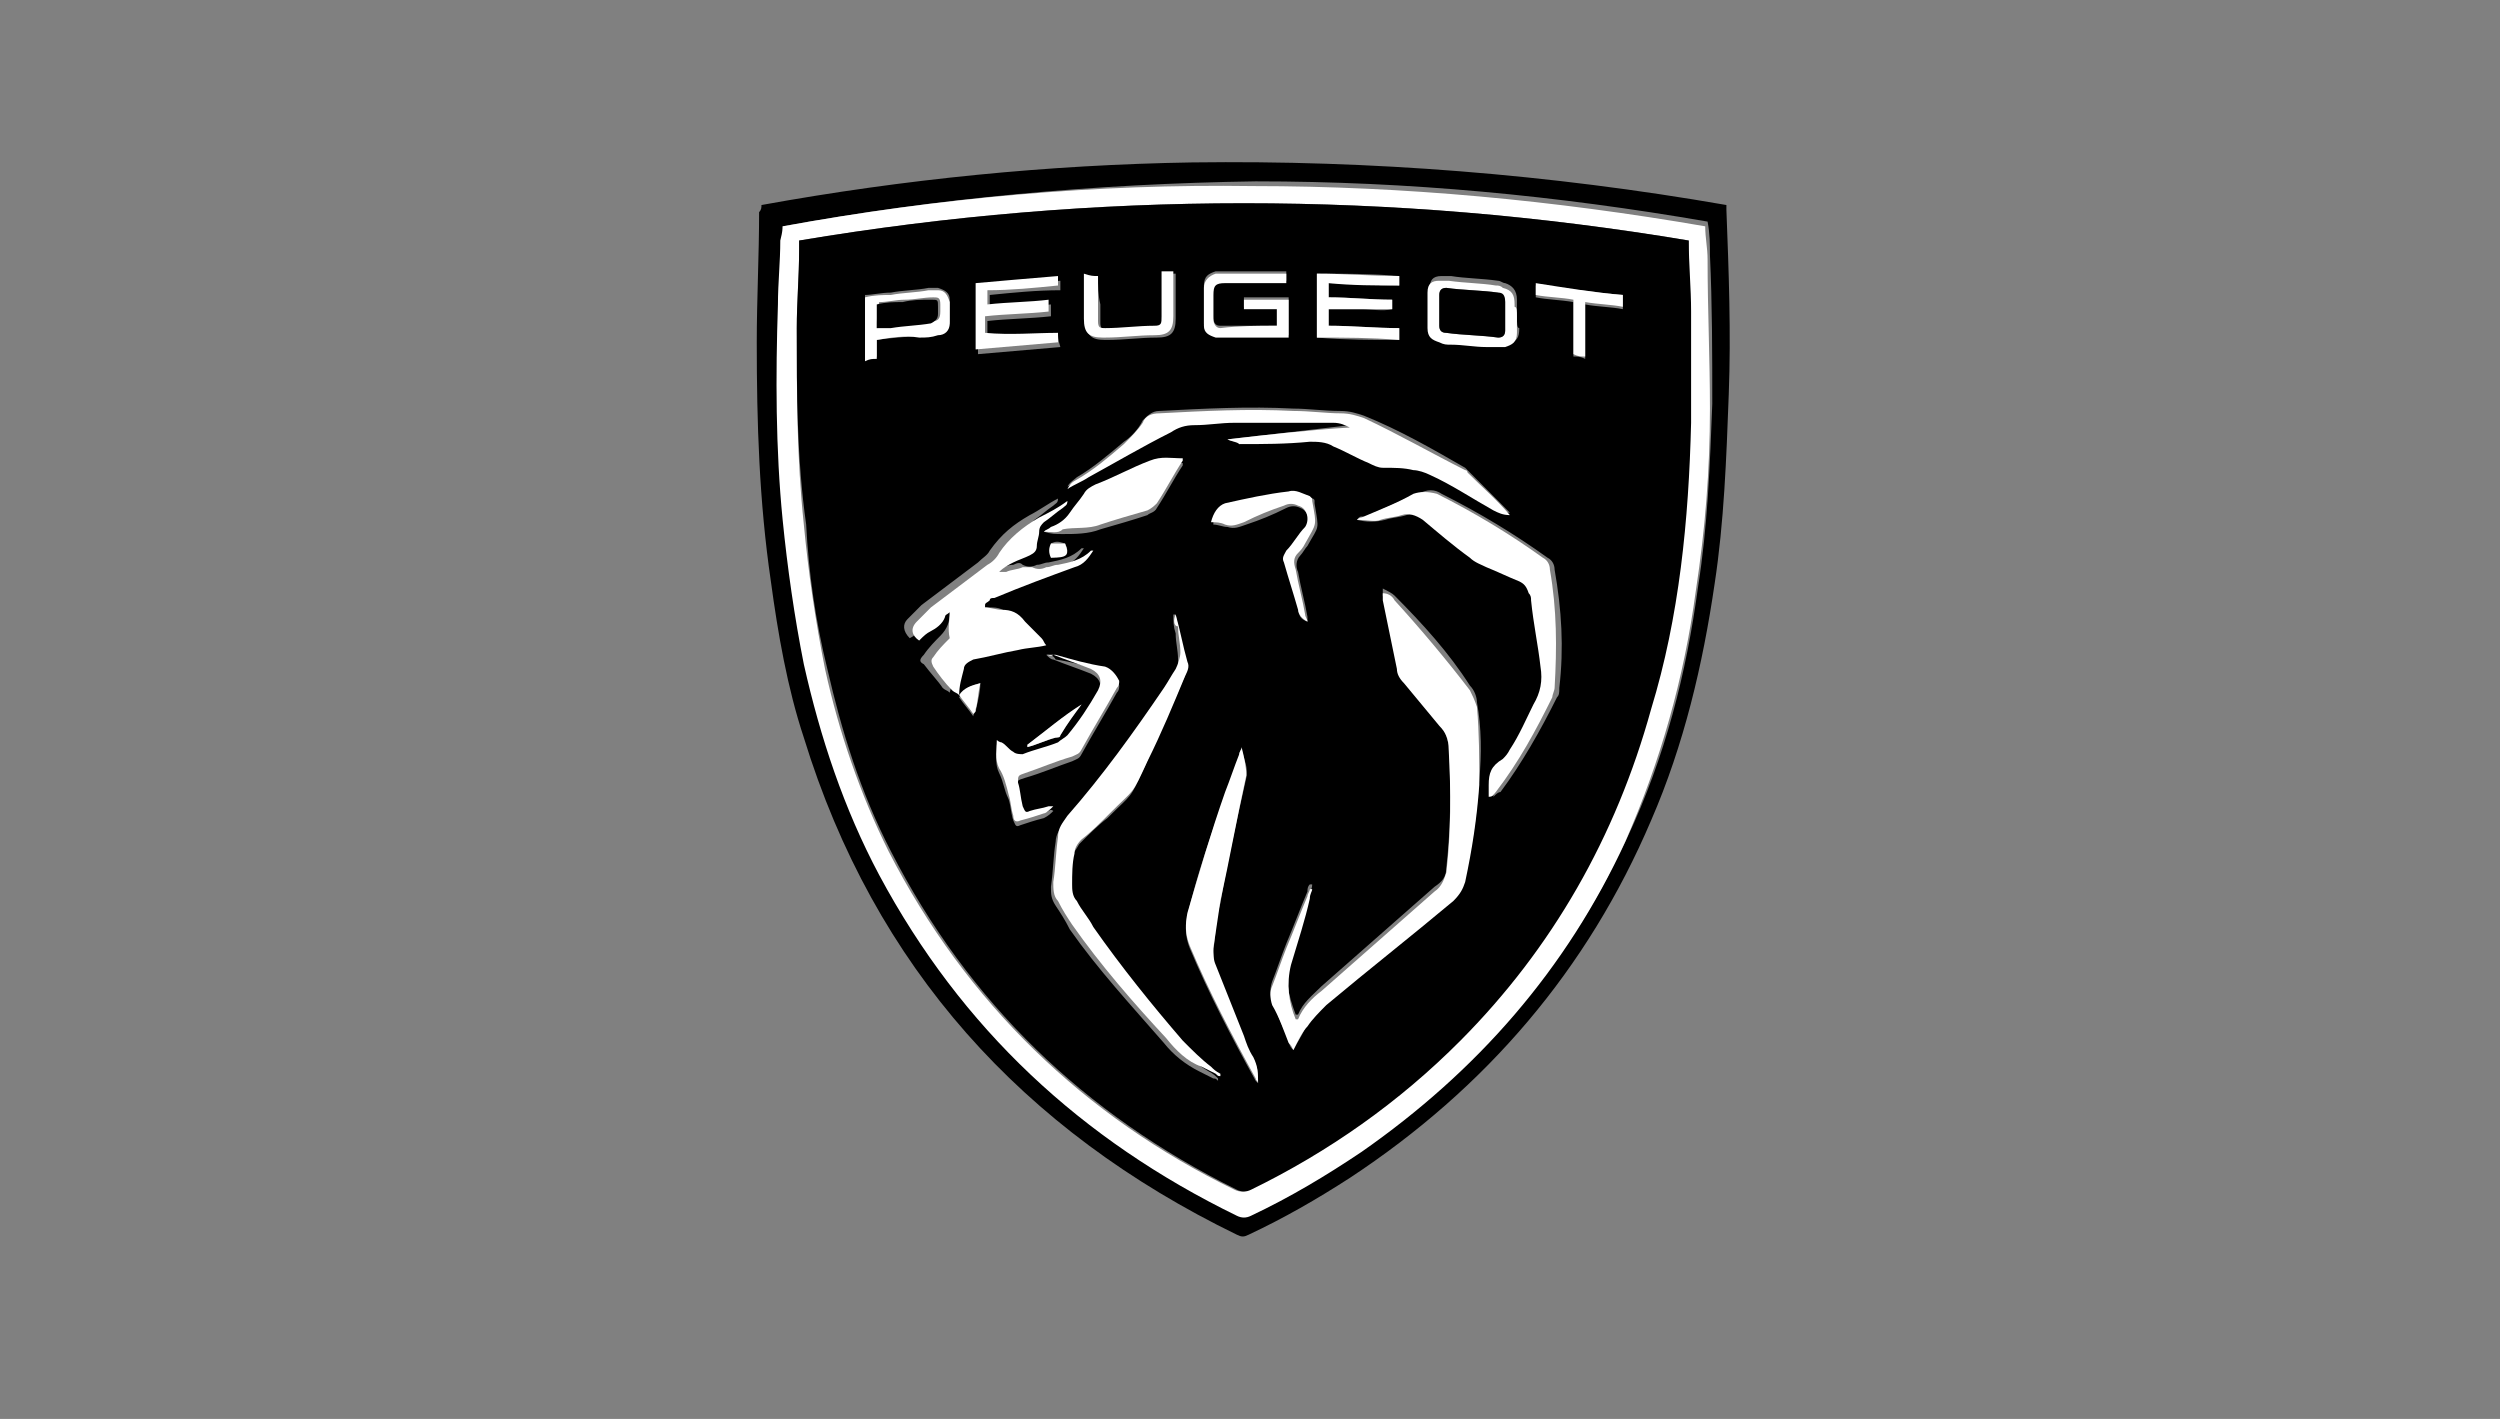 <?xml version="1.0" encoding="UTF-8"?>
<svg width="1110px" height="630px" viewBox="0 0 1110 630" version="1.1" xmlns="http://www.w3.org/2000/svg" xmlns:xlink="http://www.w3.org/1999/xlink">
    <rect x="0" y="0" width="1110" height="630" fill="#808080" stroke="none"/>
    <title>assets/brand/logo/peugeot x 10</title>
    <g id="assets/brand/logo/peugeot-x-10" stroke="none" stroke-width="1" fill="none" fill-rule="evenodd">
        <g id="peugeot" transform="translate(336, 72)" fill-rule="nonzero">
            <path d="M2.09,19.03 C65.832,7.47 129.575,1.164 193.317,0.113 C272.734,-0.938 352.15,5.368 430.522,19.03 C430.522,20.081 430.522,20.081 430.522,21.132 C431.567,48.458 432.612,75.784 431.567,103.11 C430.522,131.487 429.477,159.863 425.297,187.189 C420.073,222.923 411.713,258.657 397.084,292.288 C368.87,358.501 323.937,411.05 263.329,450.988 C248.7,460.447 234.07,468.855 218.396,476.212 C216.306,477.263 215.261,477.263 213.171,476.212 C118.08,429.968 52.248,357.45 20.899,255.504 C13.584,233.433 9.405,209.26 6.27,186.138 C1.045,150.404 0,115.722 0,79.988 C0,61.07 1.045,41.101 1.045,22.183 C2.09,21.132 2.09,20.081 2.09,19.03 Z M11.495,28.489 C11.495,30.591 11.495,31.642 11.495,32.693 C11.495,42.152 10.45,51.611 10.45,61.07 C9.405,93.651 9.405,125.181 12.539,156.71 C14.629,178.781 17.764,199.801 21.944,220.821 C29.259,253.402 39.708,284.931 55.383,314.359 C91.956,382.674 145.249,432.07 214.216,465.702 C216.306,466.753 218.396,466.753 220.486,465.702 C237.205,457.294 253.925,447.835 269.599,437.325 C320.802,401.591 360.51,356.399 386.634,299.645 C403.353,263.911 412.758,227.127 417.983,188.24 C422.163,161.965 423.208,134.64 424.252,107.314 C424.252,85.243 424.252,63.172 423.208,41.101 C423.208,36.897 423.208,31.642 422.163,26.387 C355.285,14.826 289.453,8.521 221.531,8.521 C150.474,9.572 80.462,15.877 11.495,28.489 Z" id="Shape" fill="#000000"></path>
            <path d="M11.495,28.489 C80.462,15.877 150.474,9.572 220.486,10.623 C287.363,10.623 354.24,16.928 421.118,28.489 C421.118,33.744 422.163,37.948 422.163,43.203 C422.163,65.274 423.208,87.345 423.208,109.416 C423.208,136.742 421.118,163.016 416.938,190.342 C411.713,229.229 401.263,266.013 385.589,301.747 C359.465,358.501 319.757,403.693 268.554,439.427 C252.88,449.937 237.205,459.396 219.441,467.804 C217.351,468.855 215.261,468.855 213.171,467.804 C144.204,434.172 90.911,384.775 54.338,316.461 C38.663,287.033 28.214,255.504 20.899,222.923 C16.719,201.903 13.584,179.832 11.495,158.812 C8.36,127.283 8.36,94.702 9.405,63.172 C9.405,53.713 10.45,44.254 10.45,34.795 C11.495,30.591 11.495,29.54 11.495,28.489 Z M413.803,34.795 C282.138,12.725 150.474,12.725 18.809,34.795 C18.809,35.846 18.809,36.897 18.809,38.999 C18.809,50.56 17.764,62.121 17.764,73.682 C17.764,103.11 17.764,131.487 20.899,160.914 C22.989,182.985 26.124,204.005 30.304,225.025 C36.573,253.402 45.978,280.727 58.518,305.951 C93.001,373.215 145.249,423.662 212.126,456.243 C214.216,457.294 216.306,457.294 218.396,456.243 C252.88,439.427 284.228,417.356 311.397,390.03 C353.195,349.042 380.364,299.645 396.039,242.892 C407.533,200.852 411.713,158.812 413.803,115.722 C413.803,98.906 413.803,82.09 413.803,66.325 C413.803,55.815 413.803,45.305 413.803,34.795 Z" id="Shape" fill="#FFFFFF"></path>
            <path d="M413.803,34.795 C413.803,45.305 414.848,55.815 414.848,66.325 C414.848,83.141 414.848,99.957 414.848,115.722 C413.803,158.812 409.623,201.903 397.084,242.892 C381.409,299.645 353.195,349.042 312.442,390.03 C285.273,417.356 253.925,439.427 219.441,456.243 C217.351,457.294 215.261,457.294 213.171,456.243 C145.249,422.611 94.046,373.215 59.563,305.951 C45.978,279.676 37.618,252.351 31.349,225.025 C26.124,204.005 22.989,181.934 21.944,160.914 C17.764,131.487 17.764,102.059 17.764,73.682 C17.764,62.121 18.809,50.56 18.809,38.999 C18.809,37.948 18.809,36.897 18.809,34.795 C150.474,12.725 282.138,12.725 413.803,34.795 Z M238.25,394.234 C240.34,390.03 243.475,385.826 244.52,381.623 C246.61,377.419 248.7,374.266 252.88,372.164 C271.689,356.399 290.498,340.634 309.307,325.92 C312.442,323.818 313.487,321.716 314.532,317.512 C317.667,303.849 319.757,289.135 320.802,274.421 C321.847,262.86 321.847,251.3 319.757,239.739 C319.757,237.637 318.712,234.484 316.622,232.382 C307.217,217.668 295.723,205.056 283.183,192.444 C282.138,191.393 280.048,190.342 277.959,189.291 C277.959,190.342 277.959,191.393 277.959,192.444 C280.048,202.954 282.138,212.413 284.228,222.923 C285.273,225.025 286.318,227.127 287.363,229.229 C293.633,235.535 298.858,240.79 303.037,248.147 C305.127,251.3 306.172,254.453 307.217,258.657 C308.262,276.523 308.262,294.39 306.172,313.308 C306.172,317.512 304.082,319.614 300.948,321.716 C284.228,336.43 267.509,351.144 250.79,365.858 C246.61,370.062 242.43,373.215 240.34,378.47 C240.34,378.47 240.34,378.47 239.295,378.47 C236.16,370.062 234.07,362.705 237.205,354.297 C240.34,344.838 242.43,335.379 245.565,324.869 C245.565,323.818 246.61,322.767 246.61,320.665 C246.61,320.665 245.565,320.665 245.565,320.665 C244.52,321.716 244.52,322.767 244.52,323.818 C241.385,331.175 238.25,339.583 235.115,346.94 C233.025,352.195 230.935,358.501 228.846,363.756 C227.801,366.909 227.801,370.062 228.846,372.164 C230.935,377.419 233.025,383.725 236.16,388.979 C236.16,392.132 237.205,393.183 238.25,394.234 Z M186.002,200.852 C186.002,200.852 184.957,200.852 184.957,200.852 C184.957,204.005 184.957,206.107 186.002,209.26 C186.002,213.464 187.047,216.617 187.047,220.821 C187.047,223.974 187.047,226.076 184.957,228.178 C182.867,231.331 181.822,233.433 179.733,236.586 C167.193,256.555 152.564,275.472 136.889,293.339 C134.799,295.441 132.71,298.594 132.71,301.747 C131.665,308.053 131.665,314.359 130.62,321.716 C130.62,324.869 130.62,326.971 132.71,330.124 C134.799,333.277 136.889,336.43 138.979,340.634 C151.519,358.501 166.148,374.266 180.778,391.081 C184.957,396.336 190.182,400.54 196.452,403.693 C198.542,404.744 200.632,405.795 202.722,406.846 C203.767,406.846 203.767,406.846 204.812,407.897 C204.812,407.897 204.812,407.897 204.812,406.846 C203.767,405.795 202.722,404.744 200.632,403.693 C195.407,400.54 191.227,397.387 188.092,392.132 C173.463,376.368 160.923,359.552 148.384,341.685 C146.294,337.481 143.159,334.328 141.069,330.124 C140.024,328.022 138.979,325.92 138.979,322.767 C140.024,318.563 140.024,313.308 140.024,309.104 C140.024,307.002 142.114,304.9 143.159,302.798 C147.339,298.594 151.519,294.39 155.699,291.237 C167.193,279.676 165.103,283.88 172.418,268.115 C177.643,255.504 183.912,242.892 189.137,230.28 C190.182,228.178 191.227,226.076 190.182,223.974 C189.137,214.515 187.047,207.158 186.002,200.852 Z M208.991,123.079 C208.991,123.079 208.991,124.13 208.991,123.079 C211.081,124.13 213.171,124.13 214.216,124.13 C224.666,124.13 235.115,123.079 245.565,123.079 C249.745,123.079 252.88,123.079 256.014,125.181 C261.239,127.283 266.464,130.436 271.689,132.538 C273.779,133.589 275.869,133.589 277.959,134.64 C282.138,135.691 286.318,134.64 291.543,135.691 C293.633,135.691 296.768,136.742 298.858,137.792 C308.262,143.047 317.667,148.302 327.071,153.557 C329.161,154.608 331.251,155.659 334.386,155.659 C328.116,149.353 321.847,143.047 315.577,136.742 C315.577,136.742 314.532,135.691 314.532,135.691 C299.903,127.283 285.273,118.875 269.599,112.569 C266.464,111.518 263.329,110.467 259.149,110.467 C251.835,110.467 244.52,109.416 238.25,109.416 C218.396,108.365 198.542,109.416 178.688,110.467 C175.553,110.467 173.463,112.569 171.373,114.671 C169.283,118.875 166.148,122.028 163.013,124.13 C156.744,129.385 149.429,135.691 142.114,139.894 C141.069,140.945 138.979,141.996 137.934,144.098 C141.069,141.996 144.204,140.945 147.339,138.843 C159.878,132.538 172.418,125.181 183.912,118.875 C187.047,116.773 190.182,115.722 194.362,115.722 C200.632,115.722 205.856,114.671 212.126,114.671 C226.756,114.671 241.385,114.671 256.014,114.671 C258.104,114.671 261.239,115.722 263.329,116.773 C245.565,118.875 227.801,120.977 208.991,123.079 Z M85.686,199.801 C85.686,204.005 84.642,207.158 81.507,210.311 C79.417,212.413 76.282,215.566 74.192,218.719 C72.102,220.821 72.102,221.872 74.192,222.923 C77.327,227.127 80.462,230.28 82.552,233.433 C83.597,234.484 84.642,234.484 85.686,235.535 C86.731,231.331 87.776,227.127 87.776,223.974 C88.821,221.872 89.866,219.77 91.956,219.77 C98.226,218.719 105.541,216.617 111.81,215.566 C115.99,214.515 120.17,214.515 124.35,213.464 C123.305,212.413 122.26,211.362 122.26,210.311 C120.17,208.209 117.035,205.056 114.945,202.954 C111.81,199.801 108.676,197.699 104.496,197.699 C102.406,197.699 99.271,197.699 97.181,196.648 C97.181,196.648 97.181,196.648 97.181,195.597 C98.226,194.546 99.271,194.546 99.271,193.495 C100.316,193.495 100.316,192.444 101.361,192.444 C112.855,188.24 124.35,184.036 136.889,178.781 C141.069,177.73 143.159,174.577 145.249,171.424 C144.204,171.424 144.204,171.424 144.204,171.424 C140.024,175.628 134.799,176.679 129.575,177.73 C127.485,177.73 126.44,178.781 124.35,178.781 C122.26,179.832 120.17,179.832 118.08,178.781 C117.035,177.73 115.99,177.73 113.9,178.781 C111.81,178.781 108.676,179.832 106.586,180.883 C105.541,180.883 105.541,180.883 103.451,180.883 C105.541,178.781 107.631,176.679 109.72,176.679 C111.81,175.628 114.945,174.577 117.035,173.526 C119.125,172.475 120.17,172.475 120.17,169.322 C120.17,167.22 121.215,165.118 121.215,163.016 C121.215,160.914 122.26,159.863 123.305,158.812 C126.44,156.71 128.53,154.608 131.665,152.506 C132.71,151.455 133.754,151.455 133.754,149.353 C129.575,151.455 125.395,154.608 121.215,156.71 C113.9,160.914 108.676,165.118 103.451,172.475 C102.406,174.577 100.316,175.628 98.226,177.73 C89.866,184.036 81.507,190.342 73.147,196.648 C71.057,198.75 68.967,200.852 66.877,202.954 C64.787,205.056 64.787,208.209 67.922,211.362 C70.012,210.311 71.057,209.26 73.147,207.158 C75.237,205.056 78.372,202.954 79.417,200.852 C83.597,200.852 84.642,199.801 85.686,199.801 Z M266.464,158.812 C270.644,159.863 274.824,159.863 279.003,158.812 C282.138,157.761 285.273,157.761 288.408,156.71 C292.588,155.659 294.678,156.71 297.813,158.812 C305.127,164.067 311.397,170.373 318.712,175.628 C320.802,177.73 322.892,178.781 326.027,179.832 C330.206,181.934 335.431,184.036 340.656,186.138 C342.746,187.189 344.836,189.291 344.836,191.393 C344.836,192.444 345.881,193.495 345.881,194.546 C346.926,204.005 349.016,213.464 350.061,223.974 C351.105,230.28 350.061,235.535 346.926,240.79 C343.791,247.096 339.611,254.453 336.476,260.758 C335.431,261.809 334.386,263.911 333.341,264.962 C329.161,268.115 327.071,271.268 327.071,276.523 C327.071,278.625 327.071,280.727 327.071,281.778 C328.116,280.727 329.161,279.676 330.206,279.676 C339.611,267.064 347.971,252.351 355.285,237.637 C356.33,236.586 356.33,235.535 356.33,233.433 C358.42,215.566 357.375,198.75 354.24,180.883 C354.24,178.781 353.195,176.679 351.105,175.628 C336.476,165.118 320.802,155.659 304.082,147.251 C300.948,145.149 297.813,145.149 293.633,147.251 C286.318,150.404 277.959,153.557 270.644,157.761 C267.509,156.71 267.509,157.761 266.464,158.812 Z M222.576,408.948 C222.576,404.744 222.576,401.591 220.486,398.438 C218.396,395.285 217.351,392.132 216.306,388.979 C212.126,378.47 207.946,367.96 203.767,357.45 C202.722,355.348 202.722,352.195 202.722,350.093 C203.767,342.736 203.767,335.379 205.856,329.073 C208.991,310.155 213.171,292.288 217.351,273.37 C218.396,269.166 216.306,264.962 215.261,260.758 C214.216,261.809 214.216,262.86 214.216,263.911 C212.126,269.166 210.036,275.472 207.946,280.727 C201.677,298.594 195.407,316.461 191.227,334.328 C190.182,339.583 190.182,343.787 192.272,349.042 C200.632,369.011 211.081,388.979 221.531,407.897 C221.531,407.897 221.531,407.897 222.576,408.948 Z M127.485,164.067 C127.485,164.067 128.53,164.067 127.485,164.067 C130.62,165.118 132.71,165.118 135.844,165.118 C141.069,165.118 147.339,165.118 152.564,163.016 C159.878,160.914 167.193,158.812 173.463,156.71 C174.508,155.659 176.598,155.659 177.643,153.557 C181.822,147.251 184.957,140.945 189.137,134.64 C189.137,134.64 189.137,133.589 189.137,133.589 C183.912,133.589 178.688,132.538 174.508,134.64 C166.148,137.792 158.833,140.945 150.474,145.149 C148.384,146.2 146.294,147.251 145.249,149.353 C143.159,151.455 141.069,154.608 138.979,157.761 C136.889,160.914 134.799,163.016 130.62,164.067 C130.62,163.016 128.53,163.016 127.485,164.067 Z M128.53,218.719 C128.53,218.719 128.53,218.719 128.53,218.719 C129.575,219.77 130.62,220.821 131.665,220.821 C136.889,222.923 143.159,225.025 148.384,227.127 C152.564,229.229 153.609,232.382 151.519,236.586 C147.339,243.943 143.159,250.249 137.934,256.555 C136.889,257.606 135.844,258.657 133.754,259.708 C128.53,261.809 123.305,262.86 118.08,264.962 C115.99,266.013 114.945,264.962 113.9,263.911 C111.81,262.86 110.765,260.758 108.676,259.708 C107.631,258.657 107.631,258.657 106.586,258.657 C106.586,262.86 105.541,267.064 107.631,271.268 C109.72,275.472 109.72,278.625 111.81,282.829 C112.855,285.982 112.855,289.135 113.9,292.288 C114.945,294.39 114.945,295.441 117.035,294.39 C120.17,293.339 123.305,292.288 127.485,291.237 C129.575,290.186 130.62,289.135 131.665,288.084 C130.62,287.033 129.575,288.084 129.575,288.084 C126.44,289.135 124.35,289.135 121.215,290.186 C119.125,290.186 118.08,290.186 118.08,288.084 C117.035,284.931 117.035,281.778 115.99,277.574 C114.945,274.421 115.99,274.421 119.125,273.37 C126.44,271.268 133.754,268.115 140.024,266.013 C142.114,264.962 143.159,264.962 144.204,262.86 C149.429,253.402 154.654,244.994 159.878,235.535 C160.923,234.484 160.923,233.433 160.923,232.382 C159.878,229.229 158.833,227.127 154.654,226.076 C147.339,223.974 140.024,221.872 132.71,220.821 C131.665,218.719 129.575,218.719 128.53,218.719 Z M244.52,204.005 C244.52,202.954 244.52,201.903 244.52,201.903 C243.475,195.597 241.385,188.24 240.34,181.934 C239.295,179.832 239.295,176.679 241.385,174.577 C242.43,173.526 243.475,171.424 244.52,170.373 C249.745,160.914 249.745,164.067 247.655,151.455 C247.655,151.455 247.655,150.404 247.655,150.404 C247.655,149.353 246.61,149.353 246.61,149.353 C243.475,148.302 241.385,146.2 237.205,147.251 C227.801,149.353 218.396,151.455 208.991,152.506 C204.812,153.557 202.722,155.659 202.722,160.914 C204.812,160.914 206.901,161.965 208.991,161.965 C212.126,163.016 214.216,161.965 217.351,160.914 C223.621,158.812 228.846,156.71 235.115,153.557 C237.205,152.506 239.295,152.506 241.385,153.557 C244.52,154.608 246.61,159.863 244.52,163.016 C242.43,166.169 239.295,170.373 236.16,173.526 C235.115,174.577 235.115,176.679 235.115,178.781 C237.205,186.138 239.295,192.444 241.385,199.801 C240.34,200.852 241.385,202.954 244.52,204.005 Z M133.754,75.784 C123.305,76.835 112.855,76.835 102.406,77.886 C102.406,74.733 102.406,72.631 102.406,70.529 C111.81,69.478 121.215,69.478 130.62,68.427 C130.62,66.325 130.62,65.274 130.62,63.172 C121.215,64.223 111.81,64.223 103.451,65.274 C103.451,63.172 103.451,61.07 103.451,58.968 C113.9,57.917 124.35,56.866 134.799,56.866 C134.799,55.815 134.799,54.764 134.799,54.764 C134.799,53.713 134.799,53.713 134.799,52.662 C122.26,53.713 110.765,54.764 98.226,55.815 C98.226,65.274 98.226,74.733 98.226,85.243 C110.765,84.192 122.26,83.141 134.799,82.09 C133.754,78.937 133.754,76.835 133.754,75.784 Z M230.935,72.631 C222.576,72.631 214.216,72.631 205.856,72.631 C203.767,72.631 202.722,71.58 202.722,68.427 C202.722,64.223 202.722,61.07 202.722,57.917 C202.722,53.713 203.767,52.662 207.946,52.662 C215.261,52.662 223.621,52.662 230.935,52.662 C231.98,52.662 233.025,52.662 235.115,52.662 C235.115,50.56 235.115,49.509 235.115,48.458 C234.07,48.458 234.07,48.458 233.025,48.458 C224.666,48.458 216.306,48.458 207.946,48.458 C206.901,48.458 205.856,48.458 203.767,48.458 C200.632,49.509 198.542,50.56 198.542,54.764 C198.542,60.019 198.542,66.325 198.542,71.58 C198.542,74.733 200.632,76.835 203.767,76.835 C204.812,76.835 206.901,76.835 207.946,76.835 C216.306,76.835 224.666,76.835 233.025,76.835 C234.07,76.835 235.115,76.835 236.16,76.835 C236.16,71.58 236.16,65.274 236.16,60.019 C228.846,60.019 222.576,60.019 216.306,60.019 C216.306,62.121 216.306,63.172 216.306,64.223 C221.531,64.223 225.711,64.223 230.935,64.223 C230.935,68.427 230.935,70.529 230.935,72.631 Z M253.925,53.713 C264.374,53.713 274.824,54.764 285.273,54.764 C285.273,52.662 285.273,51.611 285.273,50.56 C272.734,49.509 261.239,49.509 248.7,49.509 C248.7,58.968 248.7,68.427 248.7,77.886 C261.239,78.937 273.779,78.937 285.273,78.937 C285.273,76.835 285.273,75.784 285.273,73.682 C274.824,73.682 264.374,72.631 253.925,72.631 C253.925,70.529 253.925,67.376 253.925,65.274 C259.149,65.274 263.329,65.274 268.554,65.274 C272.734,65.274 277.959,66.325 282.138,65.274 C282.138,63.172 282.138,62.121 282.138,61.07 C272.734,61.07 263.329,60.019 253.925,60.019 C253.925,58.968 253.925,56.866 253.925,53.713 Z M337.521,68.427 L337.521,68.427 C337.521,66.325 337.521,64.223 337.521,62.121 C337.521,62.121 337.521,61.07 337.521,61.07 C337.521,56.866 335.431,54.764 332.296,53.713 C331.251,53.713 330.206,52.662 329.161,52.662 C321.847,51.611 314.532,51.611 308.262,50.56 C307.217,50.56 306.172,50.56 304.082,50.56 C299.903,50.56 298.858,52.662 298.858,55.815 C298.858,61.07 298.858,66.325 298.858,71.58 C298.858,75.784 300.948,76.835 304.082,77.886 C306.172,77.886 307.217,78.937 309.307,78.937 C314.532,78.937 319.757,79.988 324.982,79.988 C328.116,79.988 330.206,79.988 333.341,79.988 C337.521,79.988 338.566,77.886 338.566,73.682 C337.521,73.682 337.521,71.58 337.521,68.427 Z M53.293,78.937 C59.563,77.886 65.832,77.886 72.102,76.835 C75.237,76.835 77.327,75.784 80.462,75.784 C83.597,74.733 85.686,73.682 85.686,70.529 C85.686,67.376 85.686,64.223 85.686,61.07 C85.686,57.917 83.597,56.866 80.462,55.815 C79.417,55.815 78.372,55.815 76.282,55.815 C71.057,56.866 64.787,56.866 59.563,57.917 C55.383,57.917 51.203,58.968 48.068,58.968 C48.068,68.427 48.068,77.886 48.068,87.345 C50.158,87.345 51.203,87.345 53.293,86.294 C53.293,84.192 53.293,82.09 53.293,78.937 Z M151.519,50.56 C149.429,50.56 148.384,50.56 146.294,50.56 C146.294,51.611 146.294,53.713 146.294,54.764 C146.294,60.019 146.294,65.274 146.294,70.529 C146.294,76.835 148.384,78.937 154.654,78.937 C154.654,78.937 155.699,78.937 155.699,78.937 C163.013,78.937 170.328,77.886 177.643,77.886 C183.912,77.886 186.002,75.784 186.002,69.478 C186.002,64.223 186.002,57.917 186.002,52.662 C186.002,51.611 186.002,50.56 186.002,49.509 C183.912,49.509 182.867,49.509 180.778,49.509 C180.778,50.56 180.778,51.611 180.778,52.662 C180.778,57.917 180.778,64.223 180.778,69.478 C180.778,72.631 179.733,72.631 177.643,73.682 C170.328,73.682 163.013,74.733 155.699,74.733 C153.609,74.733 152.564,73.682 152.564,71.58 C152.564,68.427 152.564,65.274 152.564,63.172 C151.519,58.968 151.519,54.764 151.519,50.56 Z M384.544,58.968 C372.005,57.917 359.465,55.815 345.881,54.764 C345.881,56.866 345.881,57.917 345.881,60.019 C351.105,61.07 356.33,61.07 362.6,62.121 C362.6,70.529 362.6,77.886 362.6,86.294 C364.69,86.294 365.735,86.294 367.825,87.345 C367.825,78.937 367.825,71.58 367.825,63.172 C373.05,64.223 379.319,64.223 384.544,65.274 C384.544,62.121 384.544,61.07 384.544,58.968 Z M144.204,240.79 C144.204,240.79 144.204,239.739 144.204,240.79 C135.844,246.045 128.53,252.351 120.17,258.657 C120.17,258.657 120.17,258.657 120.17,259.708 C124.35,258.657 128.53,256.555 132.71,255.504 C133.754,255.504 133.754,254.453 134.799,254.453 C137.934,249.198 141.069,244.994 144.204,240.79 Z M99.271,231.331 C95.091,232.382 91.956,233.433 89.866,237.637 C91.956,240.79 94.046,242.892 96.136,246.045 C96.136,244.994 97.181,243.943 97.181,243.943 C98.226,238.688 99.271,235.535 99.271,231.331 Z M130.62,169.322 C130.62,171.424 130.62,173.526 130.62,175.628 C137.934,174.577 138.979,173.526 136.889,169.322 C133.754,168.271 132.71,168.271 130.62,169.322 Z" id="Shape" fill="#000000"></path>
            <path d="M238.25,394.234 C237.205,392.132 237.205,392.132 236.16,391.081 C234.07,385.826 231.98,379.521 228.846,374.266 C227.801,371.113 227.801,367.96 228.846,365.858 C230.935,360.603 233.025,354.297 235.115,349.042 C238.25,341.685 241.385,333.277 244.52,325.92 C244.52,324.869 245.565,323.818 245.565,322.767 C245.565,322.767 246.61,322.767 246.61,322.767 C246.61,323.818 245.565,324.869 245.565,326.971 C243.475,336.43 240.34,345.889 237.205,356.399 C235.115,364.807 236.16,373.215 239.295,380.572 C239.295,380.572 240.34,380.572 240.34,380.572 C242.43,375.317 246.61,371.113 250.79,367.96 C267.509,353.246 284.228,338.532 300.948,323.818 C304.082,321.716 305.127,318.563 306.172,315.41 C308.262,297.543 308.262,279.676 307.217,260.758 C307.217,256.555 306.172,253.402 303.037,250.249 C297.813,243.943 292.588,237.637 287.363,231.331 C285.273,229.229 284.228,227.127 284.228,225.025 C282.138,214.515 280.048,205.056 277.959,194.546 C277.959,193.495 277.959,192.444 277.959,191.393 C280.048,191.393 282.138,192.444 283.183,194.546 C294.678,207.158 306.172,220.821 316.622,234.484 C317.667,236.586 318.712,238.688 319.757,241.841 C320.802,253.402 320.802,264.962 320.802,276.523 C319.757,291.237 317.667,304.9 314.532,319.614 C313.487,322.767 312.442,324.869 309.307,328.022 C290.498,343.787 271.689,358.501 252.88,374.266 C249.745,377.419 246.61,380.572 244.52,383.725 C242.43,385.826 240.34,390.03 238.25,394.234 Z" id="Path" fill="#FFFFFF"></path>
            <path d="M186.002,200.852 C188.092,208.209 189.137,214.515 191.227,221.872 C192.272,223.974 191.227,226.076 190.182,228.178 C184.957,240.79 179.733,253.402 173.463,266.013 C166.148,281.778 168.238,277.574 156.744,289.135 C152.564,293.339 148.384,297.543 144.204,300.696 C142.114,302.798 141.069,304.9 141.069,307.002 C140.024,311.206 140.024,316.461 140.024,320.665 C140.024,322.767 140.024,325.92 142.114,328.022 C144.204,332.226 147.339,335.379 149.429,339.583 C161.968,357.45 175.553,374.266 189.137,390.03 C193.317,394.234 197.497,398.438 201.677,401.591 C202.722,402.642 203.767,403.693 205.856,404.744 C205.856,404.744 205.856,404.744 205.856,405.795 C204.812,405.795 204.812,405.795 203.767,404.744 C201.677,403.693 199.587,402.642 197.497,401.591 C191.227,399.489 186.002,394.234 181.822,388.979 C167.193,373.215 152.564,356.399 140.024,338.532 C137.934,335.379 135.844,332.226 133.754,328.022 C131.665,325.92 131.665,322.767 131.665,319.614 C132.71,313.308 132.71,307.002 133.754,299.645 C133.754,295.441 135.844,293.339 137.934,290.186 C153.609,272.319 167.193,253.402 180.778,233.433 C182.867,230.28 183.912,228.178 186.002,225.025 C187.047,222.923 188.092,219.77 188.092,217.668 C188.092,213.464 187.047,210.311 187.047,206.107 C184.957,206.107 184.957,202.954 186.002,200.852 C184.957,200.852 184.957,200.852 186.002,200.852 Z" id="Path" fill="#FFFFFF"></path>
            <path d="M208.991,123.079 C226.756,120.977 245.565,118.875 263.329,117.824 C261.239,116.773 259.149,115.722 256.014,115.722 C241.385,115.722 226.756,115.722 212.126,115.722 C205.856,115.722 200.632,116.773 194.362,116.773 C190.182,116.773 187.047,117.824 183.912,119.926 C171.373,126.232 158.833,133.589 147.339,139.894 C144.204,141.996 141.069,143.047 137.934,145.149 C138.979,143.047 140.024,141.996 142.114,140.945 C149.429,136.742 155.699,131.487 163.013,125.181 C166.148,122.028 169.283,118.875 171.373,115.722 C172.418,112.569 175.553,111.518 178.688,111.518 C198.542,110.467 218.396,109.416 238.25,110.467 C245.565,110.467 252.88,111.518 259.149,111.518 C263.329,111.518 266.464,112.569 269.599,113.62 C285.273,120.977 299.903,129.385 314.532,136.742 C315.577,136.742 315.577,137.792 315.577,137.792 C321.847,144.098 328.116,149.353 334.386,156.71 C331.251,156.71 329.161,155.659 327.071,154.608 C317.667,149.353 308.262,143.047 298.858,138.843 C296.768,137.792 293.633,136.742 291.543,136.742 C287.363,135.691 283.183,135.691 277.959,135.691 C275.869,135.691 273.779,134.64 271.689,133.589 C266.464,131.487 261.239,128.334 256.014,126.232 C252.88,124.13 248.7,124.13 245.565,124.13 C235.115,125.181 224.666,125.181 214.216,125.181 C213.171,124.13 211.081,124.13 208.991,123.079 C208.991,124.13 208.991,123.079 208.991,123.079 Z" id="Path" fill="#FFFFFF"></path>
            <path d="M85.686,199.801 C84.642,200.852 83.597,200.852 83.597,201.903 C82.552,205.056 79.417,207.158 77.327,208.209 C75.237,209.26 74.192,210.311 72.102,212.413 C68.967,210.311 67.922,207.158 71.057,204.005 C73.147,201.903 75.237,199.801 77.327,197.699 C85.686,191.393 94.046,185.087 102.406,178.781 C104.496,177.73 106.586,175.628 107.631,173.526 C111.81,167.22 118.08,161.965 125.395,157.761 C129.575,155.659 133.754,153.557 137.934,150.404 C137.934,152.506 136.889,152.506 135.844,153.557 C132.71,155.659 130.62,157.761 127.485,159.863 C126.44,160.914 125.395,161.965 125.395,164.067 C125.395,166.169 124.35,168.271 124.35,170.373 C124.35,172.475 123.305,173.526 121.215,174.577 C119.125,175.628 115.99,176.679 113.9,177.73 C111.81,178.781 109.72,179.832 107.631,181.934 C108.676,181.934 109.72,181.934 110.765,181.934 C112.855,180.883 115.99,180.883 118.08,179.832 C119.125,179.832 120.17,179.832 122.26,179.832 C124.35,180.883 126.44,180.883 128.53,179.832 C130.62,179.832 131.665,178.781 133.754,178.781 C138.979,177.73 144.204,176.679 148.384,172.475 C148.384,172.475 149.429,172.475 149.429,172.475 C147.339,175.628 145.249,178.781 141.069,179.832 C129.575,184.036 118.08,188.24 105.541,193.495 C104.496,193.495 103.451,193.495 103.451,194.546 C102.406,195.597 101.361,195.597 101.361,196.648 C101.361,196.648 101.361,196.648 101.361,197.699 C103.451,197.699 106.586,198.75 108.676,198.75 C112.855,198.75 115.99,199.801 119.125,204.005 C121.215,206.107 124.35,209.26 126.44,211.362 C127.485,212.413 127.485,213.464 128.53,214.515 C124.35,215.566 120.17,215.566 115.99,216.617 C109.72,217.668 102.406,219.77 96.136,220.821 C94.046,221.872 91.956,222.923 91.956,225.025 C90.911,229.229 89.866,232.382 89.866,236.586 C88.821,235.535 87.776,235.535 86.731,234.484 C83.597,231.331 80.462,227.127 78.372,223.974 C77.327,221.872 77.327,220.821 78.372,219.77 C80.462,216.617 82.552,214.515 85.686,211.362 C84.642,207.158 85.686,202.954 85.686,199.801 Z" id="Path" fill="#FFFFFF"></path>
            <path d="M266.464,158.812 C267.509,157.761 268.554,157.761 268.554,157.761 C275.869,154.608 284.228,151.455 291.543,147.251 C294.678,146.2 297.813,146.2 301.993,147.251 C318.712,155.659 334.386,165.118 349.016,175.628 C351.105,176.679 352.15,178.781 352.15,180.883 C355.285,198.75 355.285,215.566 354.24,233.433 C354.24,234.484 353.195,236.586 353.195,237.637 C345.881,252.351 338.566,266.013 328.116,279.676 C327.071,280.727 327.071,281.778 324.982,281.778 C324.982,279.676 324.982,277.574 324.982,276.523 C324.982,271.268 326.027,268.115 331.251,264.962 C332.296,263.911 333.341,262.86 334.386,260.758 C338.566,254.453 341.701,247.096 344.836,240.79 C347.971,235.535 349.016,230.28 347.971,223.974 C346.926,214.515 344.836,205.056 343.791,194.546 C343.791,193.495 343.791,192.444 342.746,191.393 C341.701,188.24 340.656,187.189 338.566,186.138 C333.341,184.036 329.161,181.934 323.937,179.832 C321.847,178.781 318.712,177.73 316.622,175.628 C309.307,170.373 301.993,164.067 295.723,158.812 C292.588,156.71 289.453,155.659 286.318,156.71 C283.183,157.761 280.048,157.761 276.914,158.812 C274.824,159.863 270.644,158.812 266.464,158.812 Z" id="Path" fill="#FFFFFF"></path>
            <path d="M222.576,408.948 C222.576,407.897 221.531,407.897 221.531,406.846 C211.081,387.928 200.632,367.96 192.272,347.991 C190.182,342.736 190.182,338.532 191.227,333.277 C196.452,315.41 201.677,297.543 207.946,279.676 C210.036,274.421 212.126,268.115 214.216,262.86 C214.216,261.809 215.261,260.758 215.261,259.708 C216.306,263.911 217.351,268.115 217.351,272.319 C213.171,291.237 210.036,309.104 205.856,328.022 C204.812,335.379 203.767,341.685 202.722,349.042 C202.722,351.144 202.722,354.297 203.767,356.399 C207.946,366.909 212.126,377.419 216.306,387.928 C217.351,391.081 218.396,394.234 220.486,397.387 C222.576,401.591 222.576,404.744 222.576,408.948 Z" id="Path" fill="#FFFFFF"></path>
            <path d="M127.485,164.067 C128.53,163.016 129.575,163.016 130.62,161.965 C133.754,160.914 136.889,158.812 138.979,155.659 C141.069,152.506 143.159,150.404 145.249,147.251 C146.294,145.149 148.384,144.098 150.474,143.047 C158.833,139.894 166.148,135.691 174.508,132.538 C179.733,130.436 183.912,131.487 189.137,131.487 C189.137,132.538 189.137,132.538 189.137,132.538 C184.957,138.843 181.822,145.149 177.643,151.455 C176.598,152.506 175.553,153.557 173.463,154.608 C166.148,156.71 158.833,158.812 152.564,160.914 C147.339,163.016 141.069,161.965 135.844,163.016 C133.754,165.118 130.62,164.067 127.485,164.067 C128.53,164.067 128.53,164.067 127.485,164.067 Z" id="Path" fill="#FFFFFF"></path>
            <path d="M128.53,218.719 C129.575,218.719 131.665,218.719 132.71,218.719 C140.024,220.821 147.339,222.923 154.654,223.974 C157.788,225.025 159.878,228.178 160.923,230.28 C160.923,231.331 160.923,232.382 159.878,233.433 C154.654,242.892 149.429,251.3 144.204,260.758 C143.159,262.86 142.114,262.86 140.024,263.911 C132.71,266.013 125.395,269.166 119.125,271.268 C115.99,272.319 115.99,272.319 115.99,275.472 C117.035,278.625 117.035,281.778 118.08,285.982 C119.125,288.084 119.125,289.135 121.215,288.084 C124.35,287.033 126.44,287.033 129.575,285.982 C130.62,285.982 130.62,285.982 131.665,285.982 C130.62,287.033 128.53,289.135 127.485,289.135 C124.35,290.186 121.215,291.237 117.035,292.288 C114.945,293.339 113.9,292.288 113.9,290.186 C112.855,287.033 112.855,283.88 111.81,280.727 C110.765,276.523 109.72,272.319 107.631,269.166 C105.541,264.962 106.586,260.758 106.586,256.555 C107.631,257.606 108.676,257.606 108.676,257.606 C110.765,258.657 111.81,260.758 113.9,261.809 C114.945,262.86 117.035,262.86 118.08,262.86 C123.305,260.758 128.53,259.708 133.754,257.606 C134.799,256.555 136.889,255.504 137.934,254.453 C143.159,248.147 147.339,241.841 151.519,234.484 C153.609,230.28 152.564,227.127 148.384,225.025 C143.159,222.923 136.889,220.821 131.665,218.719 C130.62,219.77 129.575,218.719 128.53,218.719 C128.53,218.719 128.53,218.719 128.53,218.719 Z" id="Path" fill="#FFFFFF"></path>
            <path d="M244.52,204.005 C242.43,202.954 240.34,200.852 240.34,198.75 C238.25,191.393 236.16,185.087 234.07,177.73 C233.025,175.628 234.07,174.577 235.115,172.475 C238.25,169.322 240.34,165.118 243.475,161.965 C245.565,158.812 244.52,153.557 240.34,152.506 C238.25,151.455 236.16,151.455 234.07,152.506 C227.801,154.608 222.576,156.71 216.306,159.863 C213.171,160.914 211.081,161.965 207.946,160.914 C205.856,159.863 203.767,159.863 201.677,159.863 C202.722,155.659 204.812,152.506 207.946,151.455 C217.351,149.353 226.756,147.251 236.16,146.2 C239.295,145.149 242.43,147.251 245.565,148.302 C245.565,148.302 246.61,149.353 246.61,149.353 C246.61,149.353 246.61,150.404 246.61,150.404 C248.7,161.965 248.7,159.863 243.475,169.322 C242.43,171.424 241.385,172.475 240.34,173.526 C238.25,175.628 238.25,177.73 239.295,180.883 C240.34,187.189 242.43,194.546 243.475,200.852 C243.475,201.903 244.52,202.954 244.52,204.005 Z" id="Path" fill="#FFFFFF"></path>
            <path d="M133.754,75.784 C133.754,77.886 133.754,78.937 133.754,79.988 C121.215,81.039 109.72,82.09 97.181,83.141 C97.181,73.682 97.181,64.223 97.181,53.713 C108.676,52.662 121.215,51.611 133.754,50.56 C133.754,51.611 133.754,52.662 133.754,52.662 C133.754,53.713 133.754,53.713 133.754,54.764 C123.305,55.815 112.855,56.866 102.406,56.866 C102.406,58.968 102.406,61.07 102.406,63.172 C111.81,62.121 121.215,62.121 129.575,61.07 C129.575,63.172 129.575,64.223 129.575,66.325 C120.17,67.376 110.765,67.376 101.361,68.427 C101.361,70.529 101.361,73.682 101.361,75.784 C112.855,76.835 123.305,75.784 133.754,75.784 Z" id="Path" fill="#FFFFFF"></path>
            <path d="M230.935,72.631 C230.935,70.529 230.935,67.376 230.935,65.274 C225.711,65.274 221.531,65.274 216.306,65.274 C216.306,63.172 216.306,62.121 216.306,61.07 C222.576,61.07 228.846,61.07 236.16,61.07 C236.16,66.325 236.16,72.631 236.16,77.886 C235.115,77.886 234.07,77.886 233.025,77.886 C224.666,77.886 216.306,77.886 207.946,77.886 C206.901,77.886 204.812,77.886 203.767,77.886 C200.632,76.835 198.542,75.784 198.542,72.631 C198.542,67.376 198.542,61.07 198.542,55.815 C198.542,52.662 200.632,50.56 203.767,49.509 C204.812,49.509 205.856,49.509 207.946,49.509 C216.306,49.509 224.666,49.509 233.025,49.509 C234.07,49.509 234.07,49.509 235.115,49.509 C235.115,50.56 235.115,52.662 235.115,53.713 C234.07,53.713 233.025,53.713 230.935,53.713 C223.621,53.713 215.261,53.713 207.946,53.713 C203.767,53.713 202.722,54.764 202.722,58.968 C202.722,63.172 202.722,66.325 202.722,69.478 C202.722,71.58 203.767,73.682 205.856,73.682 C214.216,72.631 222.576,72.631 230.935,72.631 Z" id="Path" fill="#FFFFFF"></path>
            <path d="M253.925,53.713 C253.925,55.815 253.925,57.917 253.925,60.019 C263.329,60.019 272.734,61.07 282.138,61.07 C282.138,62.121 282.138,64.223 282.138,65.274 C277.959,65.274 272.734,65.274 268.554,65.274 C264.374,65.274 259.149,65.274 253.925,65.274 C253.925,67.376 253.925,69.478 253.925,72.631 C264.374,72.631 274.824,73.682 285.273,73.682 C285.273,74.733 285.273,76.835 285.273,78.937 C272.734,77.886 261.239,77.886 248.7,77.886 C248.7,68.427 248.7,58.968 248.7,49.509 C261.239,49.509 272.734,50.56 285.273,50.56 C285.273,52.662 285.273,53.713 285.273,54.764 C274.824,54.764 264.374,54.764 253.925,53.713 Z" id="Path" fill="#FFFFFF"></path>
            <path d="M337.521,68.427 C337.521,70.529 337.521,73.682 337.521,75.784 C337.521,79.988 335.431,81.039 332.296,82.09 C329.161,82.09 327.071,82.09 323.937,82.09 C318.712,82.09 313.487,81.039 308.262,81.039 C306.172,81.039 305.127,81.039 303.037,79.988 C299.903,78.937 297.813,77.886 297.813,73.682 C297.813,68.427 297.813,63.172 297.813,57.917 C297.813,53.713 299.903,52.662 303.037,52.662 C304.082,52.662 305.127,52.662 307.217,52.662 C314.532,53.713 321.847,53.713 328.116,54.764 C329.161,54.764 330.206,54.764 331.251,55.815 C335.431,56.866 336.476,58.968 336.476,63.172 C336.476,63.172 336.476,64.223 336.476,64.223 C337.521,64.223 337.521,66.325 337.521,68.427 L337.521,68.427 Z M332.296,68.427 C332.296,66.325 332.296,64.223 332.296,62.121 C332.296,60.019 331.251,58.968 329.161,57.917 C321.847,56.866 313.487,56.866 306.172,55.815 C304.082,55.815 303.037,56.866 303.037,58.968 C303.037,63.172 303.037,68.427 303.037,72.631 C303.037,74.733 304.082,75.784 306.172,75.784 C313.487,76.835 321.847,76.835 329.161,77.886 C331.251,77.886 332.296,76.835 332.296,74.733 C332.296,72.631 332.296,70.529 332.296,68.427 Z" id="Shape" fill="#FFFFFF"></path>
            <path d="M53.293,78.937 C53.293,82.09 53.293,85.243 53.293,87.345 C51.203,87.345 50.158,87.345 48.068,88.396 C48.068,78.937 48.068,69.478 48.068,60.019 C52.248,58.968 56.428,58.968 59.563,58.968 C64.787,57.917 71.057,57.917 76.282,56.866 C77.327,56.866 78.372,56.866 80.462,56.866 C83.597,56.866 84.642,58.968 85.686,62.121 C85.686,65.274 85.686,68.427 85.686,71.58 C85.686,74.733 83.597,76.835 80.462,76.835 C77.327,77.886 75.237,77.886 72.102,77.886 C65.832,76.835 59.563,77.886 53.293,78.937 Z M53.293,73.682 C55.383,73.682 58.518,72.631 60.607,72.631 C66.877,71.58 72.102,71.58 78.372,70.529 C80.462,70.529 81.507,69.478 81.507,66.325 C81.507,65.274 81.507,64.223 81.507,63.172 C81.507,60.019 80.462,60.019 78.372,60.019 C74.192,60.019 70.012,61.07 65.832,61.07 C61.652,61.07 58.518,62.121 54.338,62.121 C53.293,67.376 53.293,70.529 53.293,73.682 Z" id="Shape" fill="#FFFFFF"></path>
            <path d="M151.519,50.56 C151.519,54.764 151.519,58.968 151.519,62.121 C151.519,65.274 151.519,68.427 151.519,70.529 C151.519,73.682 152.564,73.682 154.654,73.682 C161.968,73.682 169.283,72.631 176.598,72.631 C179.733,72.631 179.733,71.58 179.733,68.427 C179.733,63.172 179.733,56.866 179.733,51.611 C179.733,50.56 179.733,49.509 179.733,48.458 C181.822,48.458 182.867,48.458 184.957,48.458 C184.957,49.509 184.957,50.56 184.957,51.611 C184.957,56.866 184.957,63.172 184.957,68.427 C184.957,74.733 182.867,76.835 176.598,76.835 C169.283,76.835 161.968,77.886 154.654,77.886 C154.654,77.886 153.609,77.886 153.609,77.886 C147.339,77.886 145.249,75.784 145.249,69.478 C145.249,64.223 145.249,58.968 145.249,53.713 C145.249,52.662 145.249,51.611 145.249,49.509 C148.384,50.56 149.429,50.56 151.519,50.56 Z" id="Path" fill="#FFFFFF"></path>
            <path d="M384.544,58.968 C384.544,61.07 384.544,62.121 384.544,64.223 C379.319,63.172 374.095,63.172 367.825,62.121 C367.825,70.529 367.825,77.886 367.825,86.294 C365.735,86.294 364.69,86.294 362.6,85.243 C362.6,76.835 362.6,69.478 362.6,61.07 C357.375,60.019 351.105,60.019 345.881,58.968 C345.881,56.866 345.881,55.815 345.881,53.713 C359.465,55.815 372.005,57.917 384.544,58.968 Z" id="Path" fill="#FFFFFF"></path>
            <path d="M144.204,240.79 C141.069,244.994 137.934,249.198 134.799,254.453 C134.799,255.504 133.754,255.504 132.71,255.504 C128.53,256.555 124.35,258.657 120.17,259.708 C120.17,259.708 120.17,259.708 120.17,258.657 C128.53,252.351 135.844,246.045 144.204,240.79 C144.204,240.79 144.204,240.79 144.204,240.79 Z" id="Path" fill="#FFFFFF"></path>
            <path d="M99.271,231.331 C98.226,235.535 98.226,239.739 97.181,242.892 C97.181,243.943 97.181,243.943 96.136,244.994 C94.046,241.841 91.956,239.739 89.866,236.586 C91.956,233.433 95.091,232.382 99.271,231.331 Z" id="Path" fill="#FFFFFF"></path>
            <path d="M130.62,169.322 C132.71,169.322 134.799,169.322 136.889,169.322 C138.979,174.577 137.934,175.628 130.62,175.628 C129.575,173.526 129.575,171.424 130.62,169.322 Z" id="Path" fill="#FFFFFF"></path>
            <path d="M332.296,68.427 C332.296,70.529 332.296,72.631 332.296,74.733 C332.296,76.835 331.251,77.886 329.161,77.886 C321.847,76.835 313.487,76.835 306.172,75.784 C304.082,75.784 303.037,74.733 303.037,72.631 C303.037,68.427 303.037,63.172 303.037,58.968 C303.037,56.866 304.082,55.815 306.172,55.815 C313.487,56.866 321.847,56.866 329.161,57.917 C331.251,57.917 332.296,58.968 332.296,62.121 C332.296,64.223 332.296,66.325 332.296,68.427 Z" id="Path" fill="#000000"></path>
            <path d="M53.293,73.682 C53.293,69.478 53.293,67.376 53.293,63.172 C57.473,62.121 60.607,62.121 64.787,62.121 C68.967,61.07 73.147,61.07 77.327,61.07 C80.462,61.07 80.462,61.07 80.462,64.223 C80.462,65.274 80.462,66.325 80.462,67.376 C80.462,69.478 79.417,70.529 77.327,71.58 C71.057,72.631 65.832,72.631 59.563,73.682 C58.518,73.682 55.383,73.682 53.293,73.682 Z" id="Path" fill="#000000"></path>
        </g>
    </g>
</svg>